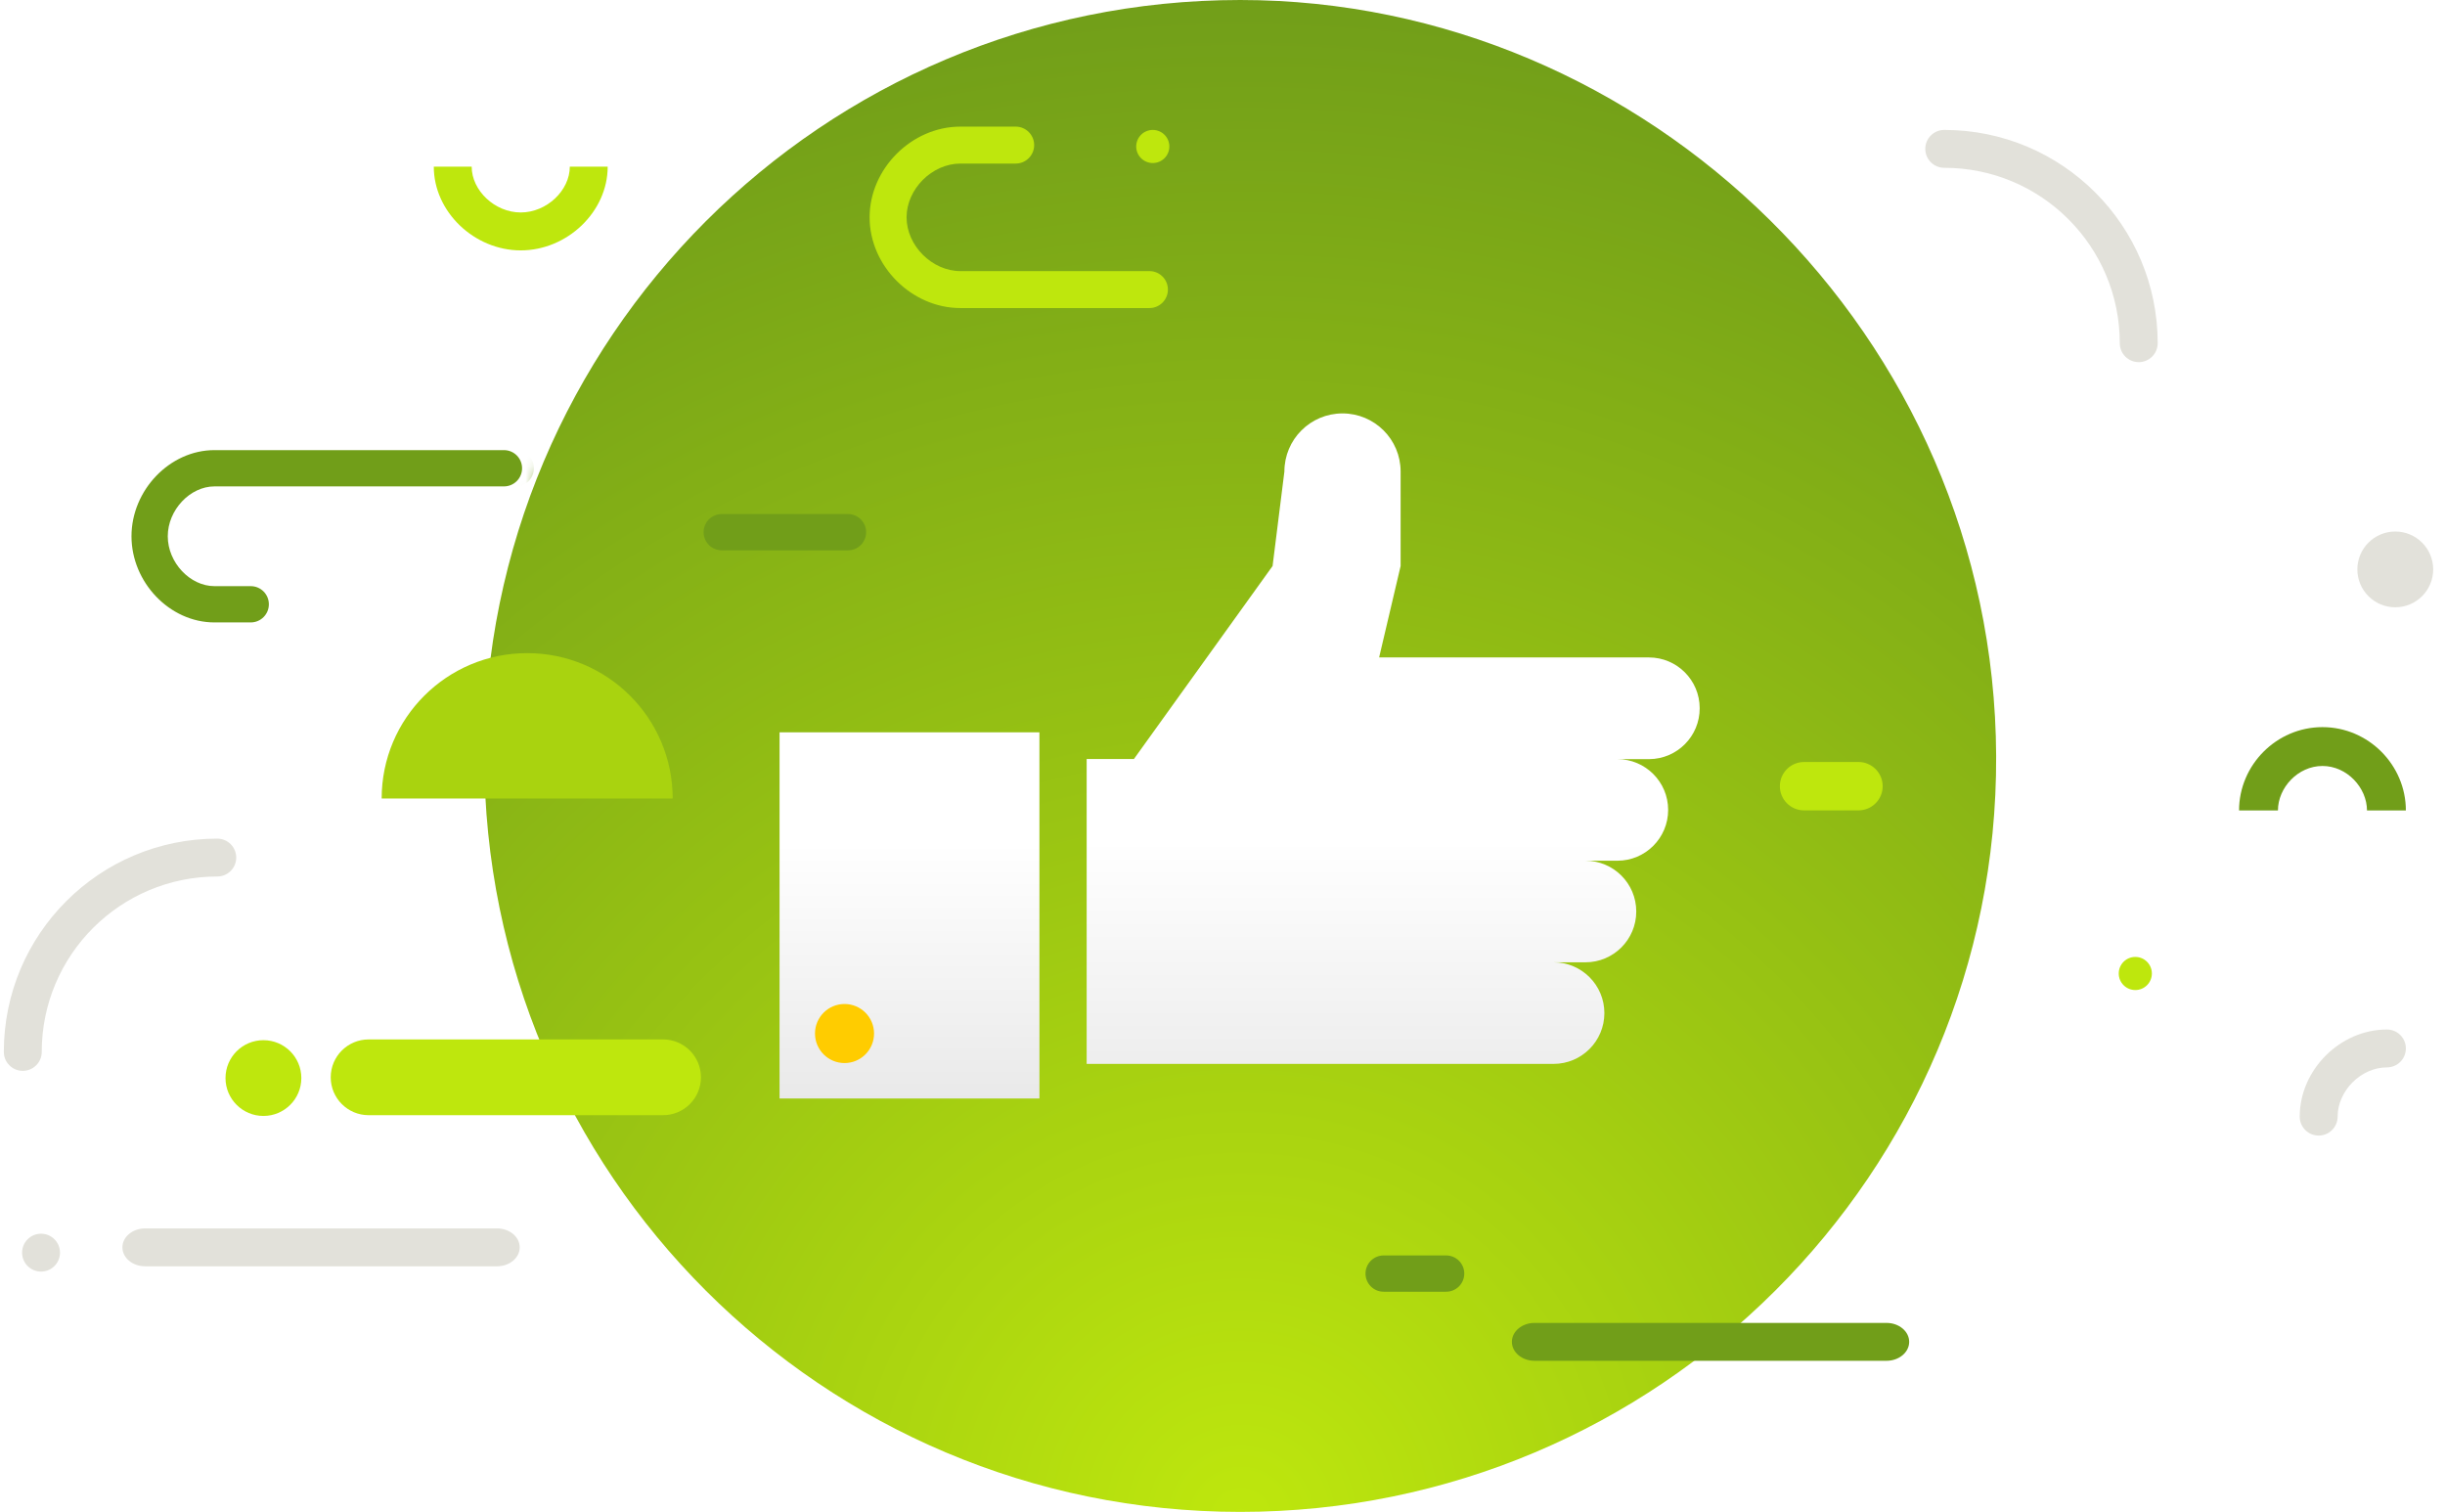 <?xml version="1.0" encoding="UTF-8"?>
<svg width="207px" height="128px" viewBox="0 0 207 128" version="1.1" xmlns="http://www.w3.org/2000/svg" xmlns:xlink="http://www.w3.org/1999/xlink">
    <title>C40C7E1E-1D5E-4716-9D8A-2DA85F54C692</title>
    <defs>
        <radialGradient cx="50%" cy="100%" fx="50%" fy="100%" r="100%" id="radialGradient-1">
            <stop stop-color="#BEE70D" offset="0%"></stop>
            <stop stop-color="#719E19" offset="100%"></stop>
        </radialGradient>
        <path d="M73,0 C37.653,0 9,28.653 9,64 L9,64 C9,99.346 37.653,128 73,128 L73,128 C108.346,128 137.147,99.346 136.999,64 L136.999,64 C136.851,28.372 107.411,0 73,0 L73,0 Z" id="path-2"></path>
        <filter x="-15.4%" y="-20.7%" width="130.8%" height="141.4%" filterUnits="objectBoundingBox" id="filter-4">
            <feOffset dx="0" dy="2" in="SourceAlpha" result="shadowOffsetOuter1"></feOffset>
            <feGaussianBlur stdDeviation="2" in="shadowOffsetOuter1" result="shadowBlurOuter1"></feGaussianBlur>
            <feColorMatrix values="0 0 0 0 0   0 0 0 0 0   0 0 0 0 0  0 0 0 0.15 0" type="matrix" in="shadowBlurOuter1" result="shadowMatrixOuter1"></feColorMatrix>
            <feMerge>
                <feMergeNode in="shadowMatrixOuter1"></feMergeNode>
                <feMergeNode in="SourceGraphic"></feMergeNode>
            </feMerge>
        </filter>
        <linearGradient x1="36.549%" y1="141.224%" x2="36.549%" y2="65.767%" id="linearGradient-5">
            <stop stop-color="#000000" offset="0%"></stop>
            <stop stop-color="#000000" stop-opacity="0" offset="100%"></stop>
        </linearGradient>
        <linearGradient x1="36.549%" y1="152.878%" x2="36.549%" y2="30.24%" id="linearGradient-6">
            <stop stop-color="#000000" offset="0%"></stop>
            <stop stop-color="#000000" stop-opacity="0" offset="100%"></stop>
        </linearGradient>
    </defs>
    <g id="---Alerts-and-Messaging" stroke="none" stroke-width="1" fill="none" fill-rule="evenodd">
        <g id="Alerts-&amp;-Messaging-confirmationscreens" transform="translate(-615, -473)">
            <g id="Alerts-&amp;-Messaging_Overlay_Desktop_Success-" transform="translate(0, 350)">
                <g id="Content" transform="translate(401, 123)">
                    <g id="Icon-/-Supericon-/-Success-/-a.-Expanded" transform="translate(214, 0)">
                        <path d="M196.305,87.16 C195.419,87.16 194.701,87.878 194.701,88.764 C194.701,89.649 195.419,90.367 196.305,90.367 C198.496,90.367 200.478,92.348 200.478,94.536 C200.478,95.422 201.197,96.14 202.083,96.14 C202.969,96.14 203.688,95.422 203.688,94.536 C203.688,90.577 200.268,87.16 196.305,87.16 Z" id="conf" fill="#E2E1DA" fill-rule="nonzero" transform="translate(199.194, 91.65) scale(-1, 1) translate(-199.194, -91.65) "></path>
                        <path d="M206,48.207 C206,49.978 204.563,51.414 202.79,51.414 C201.018,51.414 199.58,49.978 199.58,48.207 C199.58,46.436 201.018,45 202.79,45 C204.563,45 206,46.436 206,48.207" id="conf" fill="#E2E1DA" transform="translate(202.79, 48.207) scale(-1, 1) translate(-202.79, -48.207) "></path>
                        <path d="M182.184,82.418 C182.184,83.192 181.556,83.819 180.781,83.819 C180.006,83.819 179.379,83.192 179.379,82.418 C179.379,81.643 180.006,81.016 180.781,81.016 C181.556,81.016 182.184,81.643 182.184,82.418" id="conf" fill="#BEE70D" transform="translate(180.781, 82.418) scale(-1, 1) translate(-180.781, -82.418) "></path>
                        <path d="M196.626,64.849 C198.705,64.849 200.396,66.691 200.396,68.616 L203.688,68.616 C203.688,64.767 200.52,61.56 196.626,61.56 C192.733,61.56 189.565,64.767 189.565,68.616 L192.857,68.616 C192.857,66.691 194.548,64.849 196.626,64.849" id="conf" fill="#719E19" transform="translate(196.626, 65.088) scale(-1, 1) translate(-196.626, -65.088) "></path>
                        <path d="M16.79,89.056 C16.79,89.942 17.509,90.66 18.395,90.66 C19.281,90.66 20,89.942 20,89.056 C20,79.084 11.909,71 1.929,71 C1.043,71 0.324,71.718 0.324,72.604 C0.324,73.489 1.043,74.207 1.929,74.207 C10.137,74.207 16.79,80.855 16.79,89.056 Z" id="conf" fill="#E2E1DA" fill-rule="nonzero" transform="translate(10.162, 80.83) scale(-1, 1) translate(-10.162, -80.83) "></path>
                        <path d="M37.178,52.696 C40.965,52.696 44.2,49.3 44.2,45.402 C44.2,41.504 40.965,38.108 37.178,38.108 L12.667,38.108 C11.819,38.108 11.131,38.796 11.131,39.644 C11.131,40.493 11.819,41.18 12.667,41.18 L37.178,41.18 C39.234,41.18 41.128,43.168 41.128,45.402 C41.128,47.636 39.234,49.624 37.178,49.624 L34.105,49.624 C33.257,49.624 32.569,50.312 32.569,51.16 C32.569,52.008 33.257,52.696 34.105,52.696 L37.178,52.696 Z" id="conf" fill="#719E19" fill-rule="nonzero" transform="translate(27.666, 45.402) scale(-1, 1) translate(-27.666, -45.402) "></path>
                        <path d="M40.542,25.015 C44.367,25.015 47.632,21.588 47.632,17.654 C47.632,13.719 44.367,10.292 40.542,10.292 L40.542,13.499 C42.558,13.499 44.422,15.455 44.422,17.654 C44.422,19.851 42.558,21.808 40.542,21.808 L40.542,25.015 Z" id="conf" fill="#BEE70D" fill-rule="nonzero" transform="translate(44.087, 17.653) scale(-1, 1) rotate(90) translate(-44.087, -17.653) "></path>
                        <path d="M42.081,107.207 C43.141,107.207 44,106.489 44,105.604 C44,104.718 43.141,104 42.081,104 L12.283,104 C11.223,104 10.364,104.718 10.364,105.604 C10.364,106.489 11.223,107.207 12.283,107.207 L42.081,107.207 Z" id="conf" fill="#E2E1DA" fill-rule="nonzero" transform="translate(27.182, 105.604) scale(-1, 1) translate(-27.182, -105.604) "></path>
                        <path d="M25.512,91.271 C25.512,93.042 24.075,94.478 22.302,94.478 C20.53,94.478 19.092,93.042 19.092,91.271 C19.092,89.5 20.53,88.064 22.302,88.064 C24.075,88.064 25.512,89.5 25.512,91.271" id="conf" fill="#BEE70D" transform="translate(22.302, 91.271) scale(-1, 1) translate(-22.302, -91.271) "></path>
                        <path d="M5.08,106.052 C5.08,106.937 4.362,107.655 3.475,107.655 C2.589,107.655 1.87,106.937 1.87,106.052 C1.87,105.166 2.589,104.448 3.475,104.448 C4.362,104.448 5.08,105.166 5.08,106.052" id="conf" fill="#E2E1DA" transform="translate(3.475, 106.052) scale(-1, 1) translate(-3.475, -106.052) "></path>
                        <g id="icon-/-supericon-/-thank-you-/-regular" transform="translate(32, 0)">
                            <mask id="mask-3" fill="white">
                                <use xlink:href="#path-2"></use>
                            </mask>
                            <use id="Mask" fill="url(#radialGradient-1)" xlink:href="#path-2"></use>
                            <g id="confetti" mask="url(#mask-3)">
                                <g transform="translate(74, 60) scale(-1, 1) translate(-74, -60) translate(-37, 10)" id="conf">
                                    <path d="M13.917,77.16 C13.031,77.16 12.312,77.878 12.312,78.764 C12.312,79.649 13.031,80.367 13.917,80.367 C16.107,80.367 18.09,82.348 18.09,84.536 C18.09,85.422 18.808,86.14 19.695,86.14 C20.581,86.14 21.299,85.422 21.299,84.536 C21.299,80.577 17.88,77.16 13.917,77.16 Z" fill="#E2E1DA" fill-rule="nonzero"></path>
                                    <path d="M36.621,72.418 C36.621,73.192 35.994,73.819 35.219,73.819 C34.444,73.819 33.816,73.192 33.816,72.418 C33.816,71.643 34.444,71.016 35.219,71.016 C35.994,71.016 36.621,71.643 36.621,72.418" fill="#BEE70D" fill-rule="evenodd"></path>
                                    <path d="M19.374,54.849 C21.452,54.849 23.143,56.691 23.143,58.616 L26.435,58.616 C26.435,54.767 23.267,51.56 19.374,51.56 C15.48,51.56 12.312,54.767 12.312,58.616 L15.604,58.616 C15.604,56.691 17.295,54.849 19.374,54.849" fill="#719E19" fill-rule="evenodd"></path>
                                    <path d="M217.876,79.099 C217.876,79.984 218.595,80.702 219.481,80.702 C220.367,80.702 221.086,79.984 221.086,79.099 C221.086,69.127 212.995,61.043 203.015,61.043 C202.128,61.043 201.41,61.761 201.41,62.646 C201.41,63.532 202.128,64.25 203.015,64.25 C211.223,64.25 217.876,70.898 217.876,79.099 Z" fill="#E2E1DA" fill-rule="nonzero"></path>
                                    <path d="M197.847,42.696 C201.634,42.696 204.869,39.3 204.869,35.402 C204.869,31.504 201.634,28.108 197.847,28.108 L173.336,28.108 C172.488,28.108 171.8,28.796 171.8,29.644 C171.8,30.493 172.488,31.18 173.336,31.18 L197.847,31.18 C199.903,31.18 201.797,33.168 201.797,35.402 C201.797,37.636 199.903,39.624 197.847,39.624 L194.774,39.624 C193.926,39.624 193.238,40.312 193.238,41.16 C193.238,42.008 193.926,42.696 194.774,42.696 L197.847,42.696 Z" fill="#719E19" fill-rule="nonzero"></path>
                                    <path d="M168.368,15.015 C172.194,15.015 175.458,11.588 175.458,7.654 C175.458,3.719 172.194,0.292 168.368,0.292 L168.368,3.499 C170.385,3.499 172.248,5.455 172.248,7.654 C172.248,9.851 170.385,11.808 168.368,11.808 L168.368,15.015 Z" fill="#719E19" fill-rule="nonzero" transform="translate(171.913, 7.653) rotate(90) translate(-171.913, -7.653) "></path>
                                    <path d="M203.717,97.207 C204.777,97.207 205.636,96.489 205.636,95.604 C205.636,94.718 204.777,94 203.717,94 L173.919,94 C172.859,94 172,94.718 172,95.604 C172,96.489 172.859,97.207 173.919,97.207 L203.717,97.207 Z" fill="#E2E1DA" fill-rule="nonzero"></path>
                                    <path d="M196.908,81.271 C196.908,83.042 195.47,84.478 193.698,84.478 C191.925,84.478 190.488,83.042 190.488,81.271 C190.488,79.5 191.925,78.064 193.698,78.064 C195.47,78.064 196.908,79.5 196.908,81.271" fill="#BEE70D" fill-rule="evenodd"></path>
                                    <path d="M214.13,96.052 C214.13,96.937 213.411,97.655 212.525,97.655 C211.638,97.655 210.92,96.937 210.92,96.052 C210.92,95.166 211.638,94.448 212.525,94.448 C213.411,94.448 214.13,95.166 214.13,96.052" fill="#E2E1DA" fill-rule="evenodd"></path>
                                    <path d="M59.656,54.512 C58.525,54.512 57.608,55.429 57.608,56.56 C57.608,57.691 58.525,58.608 59.656,58.608 L64.264,58.608 C65.395,58.608 66.312,57.691 66.312,56.56 C66.312,55.429 65.395,54.512 64.264,54.512 L59.656,54.512 Z" fill="#BEE70D" fill-rule="nonzero"></path>
                                    <path d="M99.856,99.36 C100.705,99.36 101.392,98.672 101.392,97.824 C101.392,96.976 100.705,96.288 99.856,96.288 L94.567,96.288 C93.719,96.288 93.031,96.976 93.031,97.824 C93.031,98.672 93.719,99.36 94.567,99.36 L99.856,99.36 Z" fill="#719E19" fill-rule="nonzero"></path>
                                    <path d="M145.208,33.52 C144.36,33.52 143.672,34.208 143.672,35.056 C143.672,35.904 144.36,36.592 145.208,36.592 L155.896,36.592 C156.744,36.592 157.432,35.904 157.432,35.056 C157.432,34.208 156.744,33.52 155.896,33.52 L145.208,33.52 Z" fill="#719E19" fill-rule="nonzero"></path>
                                    <path d="M125.807,0.72 C121.683,0.72 118.121,4.28 118.121,8.4 C118.121,12.52 121.683,16.08 125.807,16.08 L141.811,16.08 C142.675,16.08 143.376,15.38 143.376,14.516 C143.376,13.652 142.675,12.952 141.811,12.952 L125.807,12.952 C123.412,12.952 121.251,10.793 121.251,8.4 C121.251,6.007 123.412,3.848 125.807,3.848 L130.488,3.848 C131.353,3.848 132.053,3.148 132.053,2.284 C132.053,1.42 131.353,0.72 130.488,0.72 L125.807,0.72 Z" fill="#BEE70D" fill-rule="nonzero" transform="translate(130.749, 8.4) scale(-1, 1) translate(-130.749, -8.4) "></path>
                                    <path d="M120.805,2.402 C120.805,3.176 120.178,3.803 119.403,3.803 C118.628,3.803 118,3.176 118,2.402 C118,1.627 118.628,1 119.403,1 C120.178,1 120.805,1.627 120.805,2.402" fill="#BEE70D" fill-rule="evenodd"></path>
                                </g>
                            </g>
                            <g id="thank-you" filter="url(#filter-4)" mask="url(#mask-3)">
                                <g transform="translate(34, 33)">
                                    <path d="M77.9,24.96 C77.9,22.585 75.975,20.66 73.6,20.66 L50.76,20.66 L52.58,12.92 L52.58,4.92 C52.58,2.203 50.377,0 47.66,0 C44.943,0 42.74,2.203 42.74,4.92 L41.74,12.92 L30,29.26 L26,29.26 L26,55.07 L65.53,55.07 C67.905,55.07 69.83,53.145 69.83,50.77 C69.83,48.395 67.905,46.47 65.53,46.47 L68.23,46.47 C70.605,46.47 72.53,44.545 72.53,42.17 C72.53,39.795 70.605,37.87 68.23,37.87 L70.93,37.87 C73.305,37.87 75.23,35.945 75.23,33.57 C75.23,31.195 73.305,29.27 70.93,29.27 L73.63,29.27 C75.997,29.253 77.906,27.327 77.9,24.96 L77.9,24.96 Z" id="Shape" fill="#FFFFFF"></path>
                                    <path d="M77.9,24.96 C77.9,22.585 75.975,20.66 73.6,20.66 L50.76,20.66 L52.58,12.92 L52.58,4.92 C52.58,2.203 50.377,0 47.66,0 C44.943,0 42.74,2.203 42.74,4.92 L41.74,12.92 L30,29.26 L26,29.26 L26,55.07 L65.53,55.07 C67.905,55.07 69.83,53.145 69.83,50.77 C69.83,48.395 67.905,46.47 65.53,46.47 L68.23,46.47 C70.605,46.47 72.53,44.545 72.53,42.17 C72.53,39.795 70.605,37.87 68.23,37.87 L70.93,37.87 C73.305,37.87 75.23,35.945 75.23,33.57 C75.23,31.195 73.305,29.27 70.93,29.27 L73.63,29.27 C75.997,29.253 77.906,27.327 77.9,24.96 L77.9,24.96 Z" id="Shape" fill="url(#linearGradient-5)" opacity="0.15"></path>
                                    <polygon id="Rectangle-path" fill="#FFFFFF" points="0 27 22 27 22 58 0 58"></polygon>
                                    <polygon id="Rectangle-path" fill="url(#linearGradient-6)" opacity="0.15" points="0 27 22 27 22 58 0 58"></polygon>
                                    <circle id="Oval" fill="#FFCC00" cx="5.5" cy="52.5" r="2.5"></circle>
                                </g>
                            </g>
                            <path d="M0.312,67.605 C0.312,60.807 5.827,55.296 12.632,55.296 C19.436,55.296 24.952,60.807 24.952,67.605" id="conf" fill="#A9D30F"></path>
                            <path d="M127.717,115.207 C128.777,115.207 129.636,114.489 129.636,113.604 C129.636,112.718 128.777,112 127.717,112 L97.919,112 C96.859,112 96,112.718 96,113.604 C96,114.489 96.859,115.207 97.919,115.207 L127.717,115.207 Z" id="conf" fill="#719E19" fill-rule="nonzero"></path>
                        </g>
                        <path d="M56.135,94.414 C57.908,94.414 59.345,92.978 59.345,91.207 C59.345,89.436 57.908,88 56.135,88 L31.21,88 C29.437,88 28,89.436 28,91.207 C28,92.978 29.437,94.414 31.21,94.414 L56.135,94.414 Z" id="conf" fill="#BEE70D" fill-rule="nonzero"></path>
                        <path d="M179.466,29.056 C179.466,29.942 180.185,30.66 181.071,30.66 C181.957,30.66 182.676,29.942 182.676,29.056 C182.676,19.084 174.585,11 164.605,11 C163.719,11 163,11.718 163,12.604 C163,13.489 163.719,14.207 164.605,14.207 C172.813,14.207 179.466,20.855 179.466,29.056 Z" id="conf" fill="#E2E1DA" fill-rule="nonzero"></path>
                    </g>
                </g>
            </g>
        </g>
    </g>
</svg>